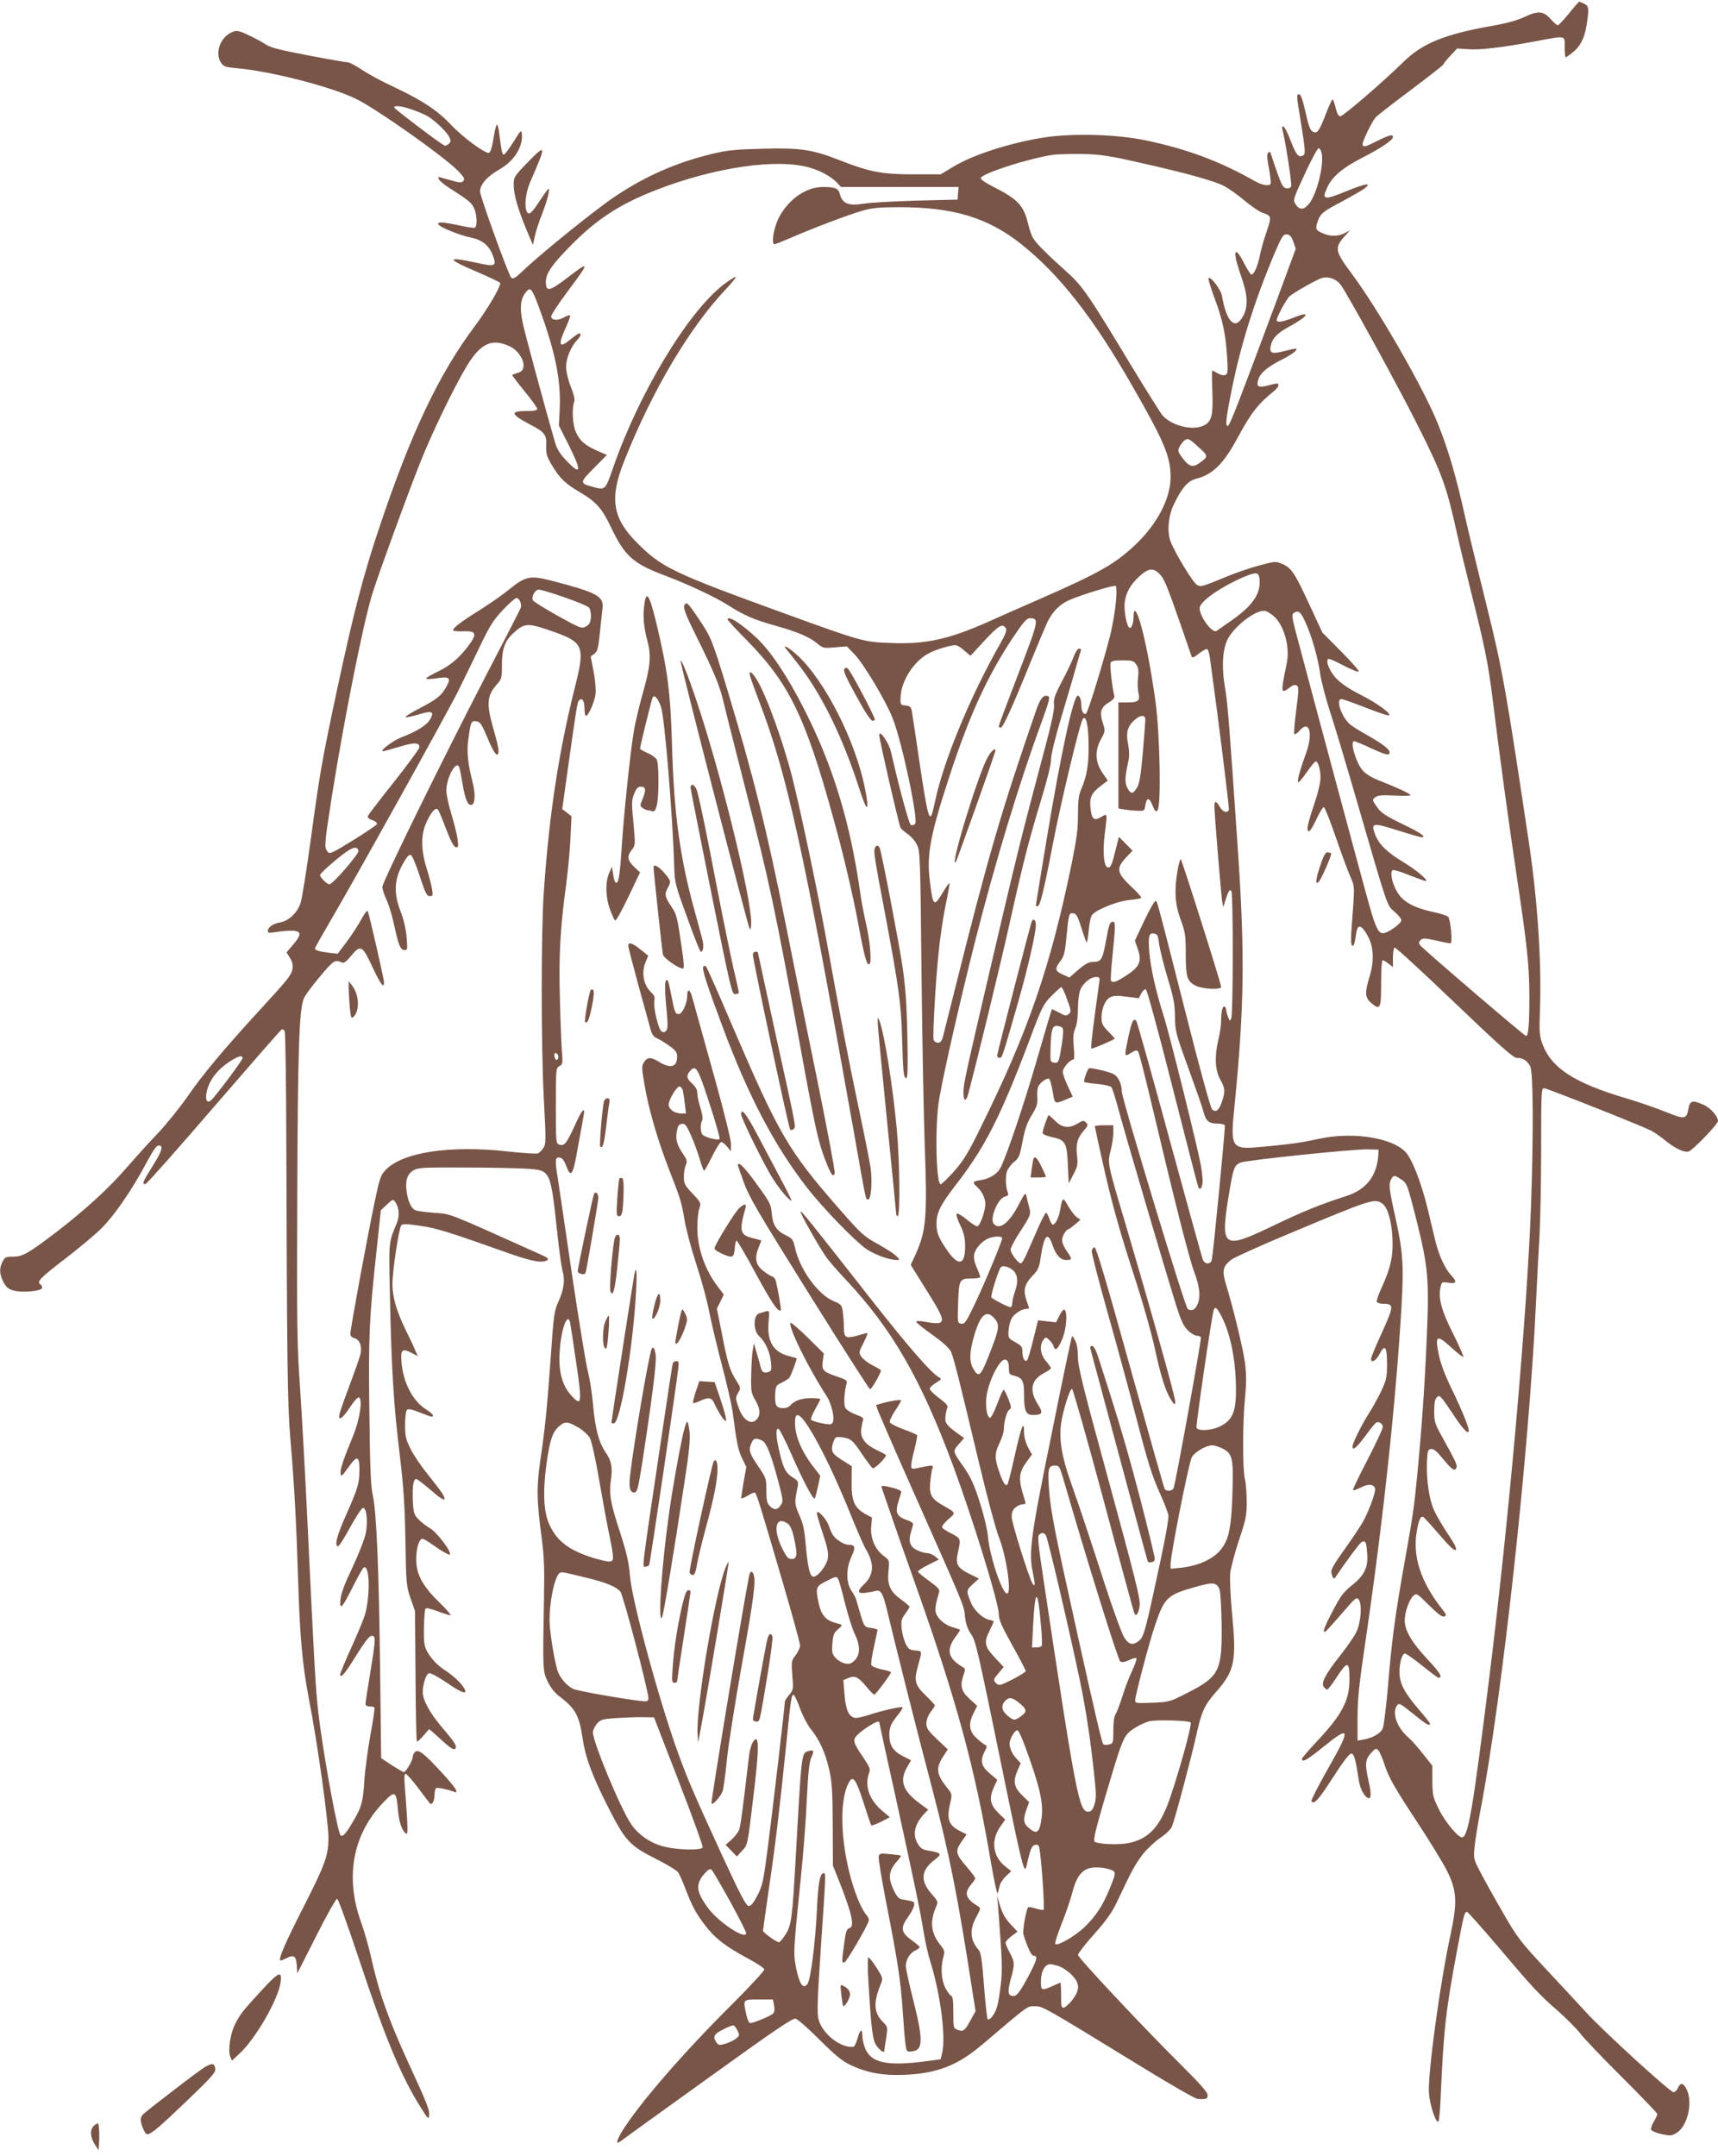 <?xml version="1.0" standalone="no"?>
<!DOCTYPE svg PUBLIC "-//W3C//DTD SVG 20010904//EN"
 "http://www.w3.org/TR/2001/REC-SVG-20010904/DTD/svg10.dtd">
<svg version="1.0" xmlns="http://www.w3.org/2000/svg"
 width="1020pt" height="1280pt" viewBox="0 0 1020 1280"
 preserveAspectRatio="xMidYMid meet">
<g transform="translate(0,1280) scale(0.1,-0.1)"
fill="#795548" stroke="none">
<path d="M9315 12720 c-31 -38 -61 -70 -66 -70 -5 0 -23 15 -40 34 -44 51 -76
54 -157 16 -46 -22 -109 -39 -202 -55 -274 -49 -407 -103 -519 -214 -117 -115
-356 -321 -373 -321 -11 0 -20 15 -28 50 -7 28 -15 50 -19 50 -3 0 -22 -41
-41 -91 -39 -101 -50 -115 -77 -100 -14 7 -25 38 -42 115 -16 71 -28 106 -37
106 -18 0 -18 1 13 -188 22 -139 24 -165 12 -173 -28 -18 -42 -2 -74 80 -17
47 -38 87 -44 89 -9 3 -11 -2 -8 -14 17 -58 58 -326 53 -339 -3 -10 -15 -15
-28 -13 -19 2 -29 19 -55 93 -17 50 -34 99 -37 110 -4 14 -8 17 -17 8 -8 -8
-7 -32 5 -93 8 -46 13 -87 10 -91 -10 -16 -49 -9 -94 16 -206 117 -398 189
-644 241 -178 38 -451 45 -625 15 -202 -34 -414 -104 -528 -175 l-68 -41 -160
0 c-188 0 -261 14 -435 82 -167 66 -237 76 -465 70 -157 -4 -209 -9 -295 -30
-215 -52 -396 -131 -581 -255 -113 -76 -422 -325 -533 -429 -56 -54 -71 -63
-81 -51 -17 18 -185 483 -185 512 0 40 43 89 110 127 93 52 147 138 138 217
-3 23 -8 17 -48 -48 -25 -40 -51 -75 -57 -77 -11 -4 -15 15 -29 125 -3 28 -9
52 -14 52 -4 0 -13 -36 -20 -81 -7 -47 -18 -83 -26 -86 -21 -8 -154 90 -225
165 -80 85 -168 144 -335 223 -70 32 -157 79 -194 104 -37 25 -76 45 -85 45
-10 0 -115 18 -234 41 -164 31 -224 46 -251 64 -19 13 -66 38 -103 56 -61 28
-71 30 -98 19 -71 -30 -105 -124 -67 -182 15 -23 26 -27 95 -33 204 -18 571
-113 713 -185 125 -63 517 -340 599 -424 36 -37 42 -48 32 -60 -10 -12 -21
-12 -79 5 -37 10 -68 19 -69 19 -1 0 0 -7 3 -15 3 -8 31 -31 62 -51 119 -76
131 -87 146 -119 19 -39 21 -112 4 -117 -6 -2 -48 4 -92 14 -94 20 -129 22
-124 7 5 -16 125 -65 192 -79 69 -14 109 -46 132 -106 24 -64 15 -69 -96 -44
-184 40 -182 24 5 -55 74 -32 135 -61 135 -66 0 -26 -77 -156 -148 -251 -216
-288 -382 -637 -571 -1203 -95 -282 -153 -508 -250 -960 -90 -423 -102 -491
-156 -889 -25 -182 -52 -352 -61 -378 -19 -57 -69 -104 -121 -114 -42 -7 -73
-29 -73 -51 0 -11 10 -13 47 -6 27 4 68 8 93 8 60 0 63 -21 11 -82 l-40 -47
21 -33 c15 -25 18 -43 14 -68 -7 -35 -27 -60 -202 -250 -205 -224 -331 -374
-418 -501 -50 -71 -131 -172 -181 -224 -50 -52 -131 -142 -181 -199 -102 -120
-249 -254 -414 -381 -172 -131 -205 -150 -262 -150 -43 0 -49 -3 -63 -30 -20
-39 -19 -73 5 -120 15 -30 29 -42 59 -51 50 -15 171 -4 171 16 0 8 -4 17 -10
20 -24 15 -1 39 132 141 79 60 176 141 217 179 81 76 188 229 281 403 38 71
59 102 72 102 30 0 21 -32 -37 -124 -58 -92 -65 -110 -40 -104 8 2 191 208
406 458 216 250 396 457 402 459 5 2 13 -3 17 -10 5 -7 9 -319 10 -694 4
-1272 7 -1522 23 -1715 25 -294 36 -502 47 -850 11 -347 25 -500 64 -706 50
-253 116 -727 116 -824 0 -104 -19 -157 -145 -405 -111 -217 -152 -312 -141
-323 2 -2 18 4 36 13 45 23 58 14 62 -42 l3 -48 113 223 c64 128 118 222 124
220 7 -3 64 -162 128 -354 159 -479 252 -702 373 -893 38 -60 42 -64 45 -39 4
30 -12 71 -126 318 -120 263 -174 416 -222 635 -13 55 -37 141 -55 190 -99
272 -51 528 133 717 69 72 75 68 86 -60 6 -62 25 -114 48 -128 11 -7 10 40 -8
274 -5 57 -4 82 4 82 6 0 39 -37 73 -82 34 -46 66 -87 71 -93 13 -14 28 13 28
52 0 17 4 35 10 38 8 5 66 -7 106 -22 33 -12 9 25 -73 114 -106 115 -138 140
-158 123 -8 -7 -15 -21 -15 -31 0 -21 -40 -89 -53 -89 -4 0 -36 19 -71 41
l-63 42 -6 506 c-7 599 -21 958 -44 1056 -12 55 -16 157 -20 490 -6 448 -1
563 43 964 l25 236 36 34 c34 32 37 33 49 16 24 -33 28 -83 9 -128 -48 -116
-47 -104 -40 -427 9 -434 22 -650 57 -935 24 -202 31 -302 35 -520 4 -259 6
-273 31 -345 l26 -75 3 -384 c1 -211 5 -386 8 -389 3 -3 20 12 39 34 l34 39
24 -20 c12 -12 45 -40 71 -64 33 -29 52 -40 59 -33 14 14 0 37 -79 129 -71 84
-113 160 -113 208 0 46 19 105 36 112 10 3 51 -19 106 -56 104 -73 140 -77 87
-10 -18 23 -56 56 -83 74 -59 38 -96 76 -122 125 -15 28 -19 54 -17 139 1 57
5 107 10 112 5 5 38 -3 76 -18 37 -14 69 -24 72 -21 3 3 -28 38 -68 77 -83 80
-124 146 -133 214 -8 55 2 128 20 152 12 17 18 14 89 -35 41 -29 80 -51 86
-49 20 7 -73 132 -115 156 -21 12 -52 36 -69 53 -27 28 -30 38 -34 111 -3 85
3 129 20 129 6 0 45 -30 87 -66 42 -38 78 -62 80 -55 5 15 -11 39 -98 148 -39
48 -86 117 -103 153 -28 56 -32 75 -32 142 0 43 5 82 11 88 8 8 28 4 74 -14
35 -14 67 -26 72 -26 19 0 5 20 -28 40 -82 51 -138 156 -150 280 -7 77 3 87
55 61 l42 -22 -15 33 c-7 18 -34 76 -60 128 -53 110 -76 192 -76 268 0 78 39
335 53 349 9 8 37 7 112 -4 97 -14 165 -35 523 -162 138 -49 201 -61 231 -42
11 7 2 16 -40 34 -565 254 -527 239 -629 247 -52 4 -103 11 -113 15 -24 10
-44 50 -52 107 -10 67 1 106 38 129 30 18 52 19 307 18 151 0 317 -4 368 -7
143 -10 140 -5 182 -392 10 -96 24 -193 30 -215 16 -53 8 -110 -24 -181 -25
-54 -29 -79 -46 -329 -23 -321 -34 -423 -62 -614 -23 -161 -22 -236 8 -461 14
-105 17 -181 14 -340 -8 -443 -8 -449 21 -511 16 -34 41 -67 65 -85 101 -77
122 -114 143 -254 17 -114 56 -219 149 -403 105 -207 130 -234 290 -314 63
-32 121 -67 129 -79 8 -12 27 -56 43 -98 40 -103 60 -141 115 -214 58 -77 121
-126 251 -196 55 -29 100 -59 102 -67 1 -8 -86 -102 -193 -209 -290 -288 -552
-591 -652 -753 -33 -55 -38 -81 -11 -60 7 6 239 173 516 372 407 293 508 362
526 357 13 -3 77 -60 143 -126 96 -95 134 -126 185 -150 99 -46 193 -63 323
-57 191 9 311 56 456 179 283 240 266 228 313 228 48 0 49 -1 651 -370 160
-98 301 -179 315 -180 50 -4 60 0 60 23 0 15 -44 66 -146 167 -235 233 -624
648 -624 665 0 8 43 64 96 123 73 82 105 127 136 192 88 187 110 227 153 282
24 31 71 75 103 97 34 23 64 52 70 68 19 47 110 390 142 531 34 153 50 189
121 269 110 125 121 182 94 464 -10 105 -14 207 -11 241 4 32 27 119 52 195
41 122 46 146 46 227 0 50 -5 111 -11 136 -14 60 -14 332 1 483 9 95 8 142 -1
212 -13 88 -69 320 -112 460 -25 82 -19 109 33 148 18 13 170 82 338 152 496
208 511 212 557 180 31 -22 54 -98 60 -200 6 -107 -10 -181 -63 -297 -20 -42
-33 -81 -30 -87 4 -6 22 -11 40 -11 63 0 62 -14 -9 -170 -36 -78 -65 -149 -65
-156 0 -29 30 -12 50 27 32 62 45 46 45 -57 0 -80 -4 -96 -33 -159 -18 -38
-51 -99 -74 -134 -45 -71 -98 -179 -98 -198 0 -28 22 -9 75 61 30 41 59 77 64
80 16 10 41 -5 41 -25 0 -11 -41 -98 -91 -195 -50 -96 -89 -177 -86 -180 3 -3
24 4 47 16 43 22 74 20 84 -5 6 -16 -30 -119 -66 -188 -11 -23 -61 -98 -110
-167 -73 -102 -88 -129 -83 -150 8 -31 14 -37 23 -24 65 97 147 207 158 211
22 8 26 0 31 -69 7 -83 -17 -132 -94 -192 -46 -37 -65 -62 -109 -147 -52 -98
-66 -137 -44 -124 5 3 49 51 97 107 81 94 87 99 100 82 21 -28 13 -138 -15
-194 -12 -25 -55 -87 -96 -139 -88 -111 -115 -163 -96 -186 7 -8 16 -15 20
-15 4 0 27 29 50 64 70 109 82 108 82 -2 0 -127 -44 -211 -194 -370 -48 -52
-88 -98 -88 -102 0 -25 26 -11 121 65 167 136 172 119 35 -122 -58 -102 -103
-190 -100 -195 15 -23 40 4 126 137 58 91 99 145 110 145 17 0 26 -32 44 -150
7 -50 25 -90 48 -109 26 -22 31 14 12 93 -23 102 -21 130 13 168 26 29 31 31
44 18 8 -8 27 -52 41 -97 22 -65 56 -126 177 -310 83 -125 169 -266 191 -311
58 -117 61 -186 20 -377 -62 -283 -137 -835 -128 -943 6 -72 41 -176 56 -167
4 3 11 73 14 157 17 392 31 509 97 861 40 214 44 227 59 227 5 0 82 -87 172
-192 216 -256 255 -298 370 -398 53 -47 111 -106 129 -130 18 -25 128 -141
246 -258 117 -117 213 -217 213 -222 0 -5 -9 -25 -21 -45 -12 -19 -19 -41 -16
-48 3 -7 30 -19 61 -26 51 -11 60 -11 88 6 66 38 100 178 63 257 -20 42 -37
46 -53 11 -6 -14 -18 -25 -26 -25 -21 0 -416 361 -521 476 -49 54 -160 173
-245 264 -144 155 -162 178 -247 326 -51 88 -111 196 -134 240 -39 75 -41 82
-35 144 3 36 19 135 35 220 131 680 290 2139 331 3030 6 124 15 295 20 380 5
85 10 318 10 518 0 335 1 362 17 362 17 0 567 -218 634 -251 19 -10 55 -34 79
-54 60 -50 117 -78 145 -71 24 6 175 163 175 181 0 27 -44 78 -83 95 -67 31
-84 27 -92 -19 -11 -66 -22 -68 -132 -23 -54 22 -161 59 -238 82 -307 91 -442
178 -496 319 -19 51 -21 69 -16 213 10 271 -14 637 -63 968 -136 911 -160
1049 -255 1430 -46 184 -103 418 -126 520 -55 246 -99 398 -162 554 -83 208
-351 675 -510 889 -101 135 -105 155 -45 223 l33 37 -32 -17 c-39 -20 -83 -21
-127 -2 -44 18 -48 27 -34 67 16 51 30 62 146 123 59 32 118 66 132 76 50 38
8 32 -106 -15 -133 -54 -147 -52 -116 18 29 66 90 119 205 178 119 61 187 107
187 126 0 18 -24 11 -102 -28 -65 -33 -78 -35 -78 -14 0 20 56 133 77 158 10
11 105 85 211 164 105 79 192 147 192 151 0 4 18 27 41 51 l40 43 62 -4 c71
-6 200 9 399 46 190 36 178 38 178 -34 0 -33 2 -60 6 -60 3 0 21 12 40 28 46
35 71 84 84 163 15 98 14 114 -15 127 -14 7 -27 12 -29 12 -2 0 -30 -31 -61
-70z m-6873 -569 c30 -10 69 -26 88 -36 43 -22 118 -92 136 -126 12 -24 12
-30 -2 -43 -9 -9 -21 -13 -27 -9 -39 22 -297 218 -297 225 0 14 44 9 102 -11z
m5404 -257 c17 -66 -25 -239 -72 -301 -30 -39 -58 -42 -80 -8 -19 29 -20 26
67 213 32 67 62 122 68 122 6 0 14 -12 17 -26z m-1082 -59 c273 -61 443 -108
503 -139 26 -13 81 -52 121 -86 41 -34 88 -66 105 -72 57 -19 58 -22 27 -113
-16 -46 -34 -110 -40 -142 -13 -64 -35 -113 -50 -113 -5 0 -26 32 -45 70 -36
72 -59 85 -48 27 3 -18 19 -70 35 -117 37 -106 39 -172 7 -229 -46 -83 -97
-33 -124 122 -6 38 -67 118 -80 106 -3 -4 12 -53 33 -111 50 -132 68 -216 77
-350 6 -96 5 -109 -10 -114 -10 -4 -30 0 -45 10 -16 9 -30 16 -33 16 -2 0 -2
-56 1 -125 5 -140 -4 -177 -49 -200 -64 -34 -190 -4 -246 58 -11 12 -94 144
-184 292 -259 430 -294 480 -390 565 -105 94 -173 161 -194 194 -9 13 -23 53
-31 87 -26 110 -61 147 -212 223 -41 21 -72 42 -69 49 9 28 273 113 422 137
33 5 116 7 185 6 105 -3 159 -11 334 -51z m-1954 -31 c65 -19 127 -54 160 -89
l23 -25 349 0 349 0 -3 -37 -3 -38 -245 -6 c-135 -4 -275 -12 -312 -18 -91
-15 -128 0 -143 61 -8 30 -28 38 -100 38 -103 0 -212 -79 -266 -193 -27 -58
-40 -147 -21 -147 4 0 43 15 87 34 147 64 359 144 435 165 59 17 104 21 219
21 322 0 526 -62 724 -219 228 -182 427 -435 662 -846 187 -326 225 -416 225
-536 0 -127 -78 -277 -206 -400 -122 -116 -215 -169 -564 -322 -107 -47 -246
-108 -308 -136 -236 -106 -377 -137 -584 -128 -163 6 -169 8 -643 180 -655
238 -719 269 -867 419 -142 144 -160 261 -72 481 167 421 390 796 608 1025 32
34 57 65 54 68 -3 2 -34 -17 -69 -43 -212 -161 -504 -643 -659 -1090 -47 -135
-45 -134 -125 -112 -74 20 -73 25 11 110 l77 78 -59 26 c-71 32 -101 57 -125
110 -19 41 -25 142 -10 179 5 13 -2 45 -20 90 -16 40 -28 91 -28 116 -1 52 29
123 66 162 15 15 23 31 19 35 -7 8 -13 5 -71 -41 -55 -44 -61 -20 -19 72 19
41 32 77 29 80 -3 3 -20 -3 -38 -13 -37 -20 -70 -17 -75 5 -1 9 43 76 98 150
134 179 134 185 -3 80 -94 -72 -120 -81 -125 -43 -8 56 18 101 118 206 168
176 304 268 530 357 350 137 726 192 920 134z m2869 -440 l14 -41 -116 -314
c-220 -591 -275 -733 -286 -737 -18 -6 -13 43 24 225 52 255 129 502 239 768
57 135 64 147 89 143 16 -2 26 -15 36 -44z m279 -252 c31 -37 340 -599 454
-827 150 -297 175 -367 238 -650 17 -77 56 -238 86 -358 78 -310 100 -419 124
-612 38 -313 100 -767 145 -1066 63 -420 75 -532 75 -720 0 -166 -6 -229 -20
-229 -9 0 -609 514 -628 538 -10 13 -9 19 2 31 13 13 24 12 91 -2 41 -10 81
-17 87 -17 13 0 1 139 -14 157 -5 7 -46 20 -89 29 -114 25 -177 59 -212 116
-31 49 -46 121 -29 132 6 4 50 -9 98 -29 49 -19 92 -35 98 -35 22 0 -54 65
-132 112 -99 60 -145 105 -168 165 -26 68 -15 71 133 24 72 -23 135 -41 142
-41 33 0 -2 25 -112 78 -103 50 -128 67 -152 102 -29 41 -29 42 -10 57 16 12
41 14 118 10 53 -3 95 -1 92 3 -6 10 -83 46 -183 85 -47 18 -83 40 -102 62
-40 46 -77 173 -50 173 5 0 49 -18 96 -40 94 -43 114 -48 114 -26 0 19 -44 52
-140 106 -41 23 -86 51 -98 63 -50 46 -82 147 -48 147 8 0 72 -23 142 -50 71
-28 133 -49 139 -47 21 7 -64 70 -166 122 -71 36 -119 69 -146 98 -39 42 -63
100 -48 115 4 4 44 -13 90 -38 46 -24 88 -41 92 -37 4 4 -43 58 -105 120
l-111 112 -71 153 c-92 199 -111 229 -164 253 -43 18 -43 18 -137 -7 -52 -14
-132 -41 -179 -60 -166 -68 -167 -69 -192 -57 -23 10 -131 188 -158 258 -22
57 -14 151 18 218 48 101 84 142 134 155 99 25 163 89 248 247 80 148 119 197
218 277 12 10 22 24 22 32 0 12 -8 12 -56 -1 -65 -17 -78 -9 -62 38 13 37 55
72 138 114 66 33 105 65 80 65 -7 0 -39 -7 -73 -16 -67 -17 -82 -10 -72 36 10
43 39 73 109 111 115 62 133 97 28 54 -65 -26 -102 -32 -102 -15 0 19 58 125
76 141 30 25 164 101 193 109 38 10 83 -5 109 -38z m-4740 -187 c85 -240 115
-401 104 -576 l-4 -75 62 -123 c74 -149 70 -176 -14 -89 -40 41 -58 70 -70
109 -52 179 -181 654 -194 718 -17 86 -12 136 20 176 29 37 37 26 96 -140z
m-188 -183 c45 -22 82 -77 78 -116 -2 -23 -10 -32 -33 -39 -16 -5 -32 -11 -34
-13 -2 -1 31 -45 73 -96 42 -51 76 -99 76 -105 0 -9 -19 -13 -64 -13 -100 0
-95 -19 21 -80 87 -45 99 -61 96 -126 -2 -45 2 -62 32 -113 45 -77 81 -112
163 -160 103 -61 135 -97 190 -212 82 -171 130 -214 318 -285 143 -54 300
-128 377 -177 96 -61 151 -85 283 -122 134 -38 202 -67 251 -109 28 -23 35
-25 100 -19 l71 6 43 -45 c54 -54 187 -276 228 -380 56 -140 155 -608 134
-629 -7 -7 -18 -9 -25 -7 -11 5 -70 223 -118 434 -12 55 -69 136 -70 100 0
-24 117 -533 127 -551 5 -7 24 -24 43 -37 19 -13 44 -41 54 -63 19 -37 20 -76
27 -750 4 -390 13 -854 19 -1030 16 -428 9 -509 -52 -647 l-31 -67 98 -157
c120 -192 119 -205 -22 -179 -25 4 -43 4 -43 -2 0 -5 43 -40 96 -77 61 -44
101 -80 110 -100 16 -35 48 -163 169 -671 46 -192 97 -384 114 -426 46 -115
79 -339 50 -339 -29 0 -104 222 -114 343 -7 73 -61 258 -98 332 -10 22 -34 61
-52 86 -59 83 -59 84 -23 125 l32 37 -22 16 c-79 55 -94 74 -89 110 2 20 7 43
11 53 6 12 -6 27 -48 58 -31 23 -56 48 -56 55 0 8 17 24 37 36 34 21 35 24 17
33 -46 26 -175 174 -394 452 -377 481 -421 536 -427 531 -5 -6 101 -194 149
-265 16 -24 69 -85 118 -137 276 -294 445 -586 639 -1107 118 -319 271 -815
271 -881 0 -32 17 -71 80 -184 44 -79 80 -148 80 -153 0 -5 -36 -28 -79 -50
-72 -36 -81 -38 -95 -24 -21 20 -20 23 14 63 l29 35 -49 52 c-64 68 -70 92
-36 161 14 29 26 55 26 57 0 3 -14 7 -30 11 -36 8 -88 57 -105 100 -29 70 -29
74 10 110 l37 34 -61 30 c-70 36 -80 57 -62 133 16 73 15 75 -38 103 -27 13
-53 30 -57 36 -4 8 10 26 35 49 48 40 49 38 -32 84 -68 39 -81 63 -74 139 3
34 9 71 13 81 8 20 1 20 -93 0 -30 -6 -33 -4 -33 17 0 13 9 57 20 98 10 41 17
78 15 81 -3 4 -39 20 -81 35 -41 15 -78 34 -81 42 -3 7 11 38 31 68 20 30 36
58 36 61 0 7 -58 -1 -112 -16 l-37 -11 13 -37 c8 -20 94 -219 193 -442 327
-736 316 -709 322 -776 5 -44 15 -73 34 -102 30 -42 36 -67 193 -832 114 -556
126 -603 139 -545 23 101 31 120 52 123 19 3 22 -3 27 -40 13 -97 28 -339 22
-345 -3 -3 -24 0 -46 7 -22 7 -43 11 -46 7 -12 -12 -34 -141 -28 -161 23 -73
47 -126 59 -126 29 0 23 -23 -32 -127 -42 -78 -64 -109 -79 -111 -39 -6 -45
18 -24 96 26 92 25 103 -5 160 -14 26 -25 52 -25 59 0 7 16 24 35 39 l36 27
-34 36 c-40 42 -55 69 -74 131 l-13 45 5 -55 c25 -327 27 -380 17 -470 -6 -52
-16 -112 -22 -132 -12 -43 -45 -86 -56 -75 -4 4 -14 94 -22 200 -12 155 -18
196 -32 212 -51 58 -55 120 -13 196 26 49 27 52 9 63 -73 44 -84 77 -41 128
14 16 25 33 25 38 0 5 -23 35 -50 67 -67 77 -70 94 -32 149 l31 44 -39 20
c-69 35 -81 70 -58 169 11 49 11 52 -19 88 -63 79 -68 116 -25 183 l29 45 -64
60 c-53 51 -63 65 -63 94 0 21 10 47 25 67 14 18 25 36 25 40 0 3 -24 30 -53
58 -63 60 -71 87 -50 165 29 105 30 99 -13 103 -34 3 -41 8 -57 40 -10 21 -21
61 -24 90 -4 46 -1 58 21 87 14 19 26 38 26 42 0 4 -23 24 -51 44 -65 47 -83
88 -74 170 6 62 6 62 -28 88 -52 39 -80 105 -75 173 l5 55 -39 21 c-66 37 -83
77 -82 189 l1 95 -59 37 c-62 39 -69 56 -48 113 10 24 14 26 51 21 50 -7 61
-15 120 -104 27 -39 54 -75 60 -79 10 -6 78 60 79 77 0 3 -23 16 -51 29 -73
34 -102 73 -96 125 3 22 8 47 11 55 5 11 -7 20 -44 33 -27 10 -55 27 -61 39
-11 20 -7 92 7 144 5 19 -2 24 -59 43 -81 27 -90 38 -82 93 l6 43 -95 94 c-53
52 -99 91 -102 88 -18 -18 103 -265 212 -432 33 -51 52 -138 36 -163 -7 -10
-20 -10 -63 -1 -30 6 -58 15 -63 19 -5 5 6 33 23 63 17 30 31 57 31 61 0 3
-25 6 -55 6 -57 0 -101 -16 -124 -44 -17 -20 -65 -21 -80 -2 -7 8 -11 37 -9
68 3 50 5 54 39 70 19 9 40 22 46 30 8 10 43 103 43 114 0 1 -20 7 -44 13 -95
24 -133 86 -123 203 6 67 5 69 -16 63 -12 -4 -29 -9 -38 -11 -37 -10 -39 -101
-3 -135 38 -35 65 -94 71 -154 5 -48 3 -54 -16 -60 -27 -8 -37 -1 -46 32 -3
16 -14 53 -23 83 l-16 55 -7 -40 c-4 -22 -8 -88 -9 -146 -2 -99 0 -110 24
-151 29 -49 32 -84 12 -110 -32 -43 -85 -11 -111 67 -19 53 -19 58 -3 86 17
29 17 30 -13 77 -36 58 -49 97 -84 280 l-29 143 21 42 20 42 -34 45 c-78 101
-123 230 -123 353 0 44 5 95 12 113 11 32 10 35 -40 88 -47 49 -52 59 -52 100
0 25 5 56 12 70 9 22 7 31 -15 63 -38 56 -47 87 -39 135 6 34 12 44 30 46 19
3 27 -7 53 -65 17 -37 40 -100 52 -140 11 -40 24 -73 27 -73 3 0 25 38 48 85
23 47 47 85 54 85 7 0 22 -12 35 -27 l22 -28 1 43 c0 25 -40 187 -95 385 -115
412 -120 431 -135 485 -12 49 -30 56 -30 12 0 -46 -29 -110 -50 -110 -21 0
-24 7 -45 114 -8 43 -17 81 -20 84 -18 19 -21 -28 -10 -148 11 -114 11 -137 0
-149 -11 -11 -17 -12 -29 -2 -19 16 -49 146 -41 181 4 19 0 31 -16 46 -49 44
-63 119 -35 186 l15 34 -46 37 c-48 39 -73 47 -73 22 0 -8 28 -115 61 -237 34
-123 66 -240 72 -261 7 -27 18 -42 36 -50 14 -6 47 -26 74 -45 39 -28 47 -39
47 -66 0 -60 -38 -72 -105 -31 -51 31 -70 31 -91 0 -15 -23 -15 -32 1 -126 24
-147 76 -326 143 -501 74 -190 78 -202 97 -316 9 -52 40 -169 70 -260 30 -92
64 -216 75 -277 12 -60 45 -202 75 -315 30 -113 59 -241 65 -285 25 -188 32
-223 56 -272 l25 -52 -16 -88 c-8 -48 -15 -92 -15 -96 0 -5 16 0 36 12 19 12
39 21 44 21 10 0 29 -61 169 -540 56 -190 101 -356 101 -369 0 -12 -12 -38
-26 -57 -26 -33 -26 -38 -20 -120 7 -81 6 -86 -18 -115 -15 -17 -26 -35 -26
-40 0 -20 -72 -640 -100 -854 -27 -210 -32 -236 -62 -295 -24 -46 -39 -65 -52
-65 -16 0 -46 57 -154 290 -166 361 -209 460 -267 620 -112 310 -273 901 -285
1050 -6 78 -19 134 -58 256 -58 176 -67 229 -55 314 11 74 3 114 -32 164 -40
58 -62 142 -74 282 -6 68 -20 156 -30 194 -11 39 -54 302 -96 585 -41 283 -80
542 -85 576 -16 97 -14 116 12 112 16 -2 27 -16 39 -48 29 -78 41 -59 70 110
16 85 31 170 34 188 11 58 -11 34 -54 -63 -48 -104 -60 -120 -91 -110 -19 6
-20 13 -20 230 0 218 1 225 21 236 20 10 21 17 15 87 -3 43 -9 184 -12 314 -7
254 2 422 38 683 11 83 22 206 25 274 l6 125 -28 22 -27 21 32 229 c54 383 57
405 68 416 18 18 32 -2 32 -48 0 -24 4 -44 9 -44 14 0 49 79 56 125 4 24 0 80
-10 134 l-18 94 22 16 c18 14 23 33 32 121 6 58 13 124 16 147 9 74 -30 95
-308 167 -122 31 -150 25 -247 -54 -39 -32 -120 -88 -179 -125 -109 -68 -153
-102 -153 -117 0 -4 25 -7 56 -6 81 4 89 -13 37 -83 -57 -76 -110 -121 -186
-157 -37 -18 -67 -36 -67 -40 0 -5 27 -4 61 1 80 13 90 3 56 -55 -30 -51 -55
-71 -166 -128 -46 -24 -79 -46 -73 -48 6 -2 41 6 79 17 79 24 94 17 65 -32
-22 -35 -76 -68 -173 -106 -48 -19 -129 -81 -105 -81 4 0 47 12 95 26 91 28
121 27 121 -2 0 -9 -68 -101 -150 -205 -83 -104 -153 -196 -156 -203 -3 -9 6
-18 26 -25 18 -6 30 -16 28 -23 -3 -7 -67 -50 -143 -97 -130 -80 -138 -83
-151 -66 -20 26 -18 41 25 320 75 473 190 1048 243 1215 44 137 205 578 279
765 71 180 205 458 281 583 82 136 151 166 258 114z m4102 -611 c41 -38 40
-44 -14 -82 -36 -26 -61 -18 -98 33 -28 38 -29 42 -15 69 8 15 23 32 32 38 19
10 26 6 95 -58z m-249 -737 c29 -29 42 -60 129 -309 32 -93 61 -176 63 -183 3
-9 17 -4 44 19 22 17 44 29 49 25 5 -3 12 -25 15 -48 55 -398 116 -895 113
-905 -9 -23 -36 -14 -54 17 -21 37 -32 38 -32 4 0 -43 40 -526 46 -564 l7 -35
9 30 c21 66 29 80 39 64 11 -17 11 -726 -1 -754 -7 -19 -9 -18 -19 8 -6 16
-11 34 -11 42 0 8 -4 16 -9 19 -12 8 -21 -28 -21 -84 0 -25 -7 -74 -16 -110
-24 -101 -20 -182 10 -237 30 -53 32 -73 10 -135 -17 -50 -34 -63 -57 -45 -9
7 -74 242 -166 607 -175 687 -160 630 -172 630 -6 0 -35 -53 -66 -117 l-55
-117 18 -52 c24 -72 10 -104 -69 -155 -60 -39 -81 -46 -91 -31 -3 5 1 71 9
148 19 188 19 206 -2 202 -13 -2 -21 -25 -34 -99 -22 -124 -30 -139 -76 -139
-28 0 -47 -10 -90 -46 l-54 -47 -40 18 c-46 21 -48 34 -13 80 21 28 27 50 35
137 14 144 16 150 41 146 18 -2 27 -18 48 -85 14 -45 28 -84 31 -88 3 -3 9 29
13 72 4 47 12 83 21 93 30 33 150 80 219 87 37 3 69 9 71 13 3 4 -22 33 -56
64 -90 85 -95 111 -30 179 l35 37 -40 41 -41 41 -23 -91 c-18 -73 -26 -91 -40
-91 -26 0 -35 88 -21 199 16 128 17 124 -23 100 -42 -24 -54 -13 -62 57 -6 60
7 87 62 129 l41 31 -30 44 c-45 64 -48 131 -12 199 28 51 28 51 12 101 -20 63
-11 92 38 121 23 14 34 27 31 38 -12 43 -28 182 -22 196 4 11 21 15 70 15 59
0 67 -3 82 -25 13 -19 15 -38 11 -78 -4 -29 -3 -69 2 -89 11 -48 0 -58 -66
-58 l-53 0 0 -315 0 -314 33 -6 c17 -3 52 -7 77 -8 44 -2 45 -1 50 32 7 49 24
48 43 -1 14 -34 19 -40 29 -29 23 22 15 445 -11 641 -26 189 -61 373 -92 477
-22 72 -39 87 -39 35 0 -41 -11 -73 -24 -69 -16 5 -35 105 -28 152 7 58 34
105 86 153 53 49 82 53 119 16z m595 -31 c9 -87 -41 -159 -167 -247 -40 -28
-80 -55 -87 -61 -28 -20 -113 101 -100 143 14 42 137 125 266 179 69 29 84 26
88 -14z m-852 -127 c-3 -45 -17 -129 -30 -188 -29 -124 -133 -468 -147 -483
-13 -13 -29 12 -29 47 0 32 -9 58 -21 58 -26 0 -99 -336 -184 -847 -36 -216
-65 -395 -65 -398 0 -3 4 -5 10 -5 15 0 37 89 91 370 49 253 162 726 179 744
19 20 32 -42 33 -153 2 -119 -10 -189 -45 -269 -14 -33 -18 -69 -18 -150 0
-85 -8 -145 -39 -297 -126 -608 -255 -985 -537 -1555 -75 -154 -103 -199 -159
-263 -38 -42 -74 -77 -80 -77 -28 0 -35 358 -9 505 27 158 123 579 209 920
121 479 264 950 399 1318 45 125 52 149 39 154 -27 11 -46 -11 -71 -83 -207
-599 -285 -866 -482 -1654 -34 -135 -66 -262 -71 -282 -7 -28 -15 -38 -30 -38
-11 0 -23 8 -26 17 -4 9 1 134 10 277 16 246 35 403 72 575 8 41 14 76 12 78
-3 2 -20 -22 -38 -53 -55 -92 -60 -87 -79 70 -19 157 4 276 128 651 112 337
216 563 362 784 65 97 85 121 104 121 57 0 54 -12 -68 -330 -64 -166 -116
-305 -116 -311 0 -5 5 -9 11 -9 14 0 69 121 175 383 48 117 95 229 105 249 30
59 73 102 126 125 69 31 266 91 277 85 5 -3 6 -41 2 -86z m-3275 18 c74 -25
140 -53 147 -62 7 -9 12 -35 10 -57 -2 -30 -9 -43 -29 -54 -26 -14 -32 -12
-169 64 -78 44 -145 85 -147 93 -9 21 15 62 36 62 10 0 79 -20 152 -46z m-262
-26 c5 -13 6 -30 2 -38 -3 -9 -97 -191 -208 -405 -260 -502 -613 -1222 -613
-1250 0 -13 11 -47 25 -77 14 -30 34 -97 45 -149 26 -120 37 -149 62 -149 18
0 18 5 12 78 -4 47 -18 105 -35 150 -39 99 -39 175 -1 257 16 33 36 66 45 73
14 12 18 10 30 -15 8 -15 29 -72 46 -125 27 -81 36 -98 53 -98 18 0 19 4 13
43 -4 23 -18 78 -32 122 -35 113 -35 205 1 278 29 61 52 85 66 71 5 -5 26 -56
48 -114 27 -72 46 -106 57 -109 16 -3 17 3 12 45 -3 27 -20 93 -36 148 -17 54
-31 118 -31 143 0 72 54 176 75 143 3 -4 12 -48 20 -97 17 -100 32 -135 54
-131 22 4 25 63 7 134 -29 113 -36 184 -25 258 14 102 16 108 47 104 23 -3 31
-15 67 -100 38 -94 65 -124 65 -74 0 13 -13 70 -30 127 -43 150 -40 198 20
266 28 31 30 39 30 116 0 97 19 147 74 194 62 56 83 56 240 0 168 -60 179 -88
123 -312 -98 -388 -156 -763 -188 -1225 -17 -239 -17 -918 0 -1237 13 -244 13
-264 -3 -288 -9 -14 -24 -29 -33 -32 -9 -4 -91 2 -183 12 -342 37 -619 -5
-720 -110 -30 -31 -36 -48 -67 -197 -43 -204 -143 -748 -143 -776 0 -13 9 -22
24 -26 33 -8 48 -53 34 -103 -6 -21 -34 -101 -63 -178 -29 -77 -55 -152 -59
-167 -11 -49 16 -32 62 38 25 38 47 62 54 58 22 -14 3 -135 -36 -229 -57 -137
-77 -198 -74 -223 3 -21 9 -15 47 38 52 74 66 69 65 -23 -1 -75 -11 -107 -80
-262 -53 -120 -68 -176 -49 -185 6 -3 38 47 72 110 35 63 69 116 77 118 22 5
32 -80 17 -153 -7 -33 -42 -122 -78 -199 -45 -94 -68 -154 -71 -189 -7 -71 8
-56 73 73 30 60 59 111 64 114 39 24 40 -192 2 -297 -11 -32 -48 -118 -81
-191 -33 -73 -60 -139 -60 -145 0 -30 28 3 91 105 72 115 91 136 110 117 8 -8
3 -58 -20 -196 -17 -102 -31 -193 -31 -201 0 -10 9 -16 24 -16 14 0 27 -3 29
-7 3 -5 -8 -78 -24 -163 -15 -85 -31 -202 -35 -260 -8 -137 -17 -170 -73 -262
-46 -78 -65 -93 -75 -60 -31 106 -102 510 -125 707 -18 158 -23 252 -66 1150
-14 292 -34 649 -44 795 -17 234 -19 365 -16 1130 3 864 11 1107 39 1173 7 18
50 76 96 130 82 98 87 101 131 83 11 -5 27 7 53 39 57 69 67 63 127 -65 50
-106 69 -131 69 -91 0 18 -85 391 -96 421 -3 9 -18 -9 -40 -50 -20 -36 -59
-96 -87 -133 l-52 -69 -52 6 c-58 7 -83 15 -83 26 0 4 43 80 95 169 136 231
687 1222 756 1360 32 64 89 182 128 263 59 124 81 158 137 217 36 39 73 71 81
71 7 0 17 -10 22 -22z m4479 -91 c57 -54 91 -181 72 -272 -38 -188 -38 -187
25 -141 13 10 25 12 34 6 13 -7 12 -27 -3 -145 -10 -74 -15 -139 -11 -143 3
-4 18 6 31 21 57 66 81 -15 39 -132 -37 -103 -54 -164 -48 -174 3 -5 25 21 50
57 25 36 50 66 54 66 15 0 29 -48 29 -97 0 -26 -15 -90 -34 -147 -42 -124 -50
-162 -37 -171 7 -3 25 25 46 70 19 42 40 75 45 73 6 -2 37 -80 69 -173 32 -94
71 -199 86 -234 30 -70 29 -48 9 -317 -4 -61 -3 -93 4 -98 7 -4 13 8 17 31 12
77 15 84 32 81 10 -2 30 -27 45 -57 35 -66 37 -149 8 -243 -28 -91 -26 -121
11 -152 55 -46 59 -37 59 130 0 68 4 124 9 124 4 0 20 -9 35 -21 l26 -20 0 55
c0 30 4 57 10 61 5 3 164 -143 354 -325 273 -261 351 -330 371 -330 37 0 62
-16 80 -50 18 -35 20 -387 5 -825 -24 -654 -131 -1865 -250 -2820 -95 -760
-122 -921 -157 -932 -21 -7 -101 87 -140 166 -35 71 -38 82 -39 167 l0 92 -54
68 c-29 38 -70 84 -91 102 -65 56 -96 145 -65 187 12 17 18 14 95 -48 77 -63
101 -77 101 -59 0 4 -29 41 -65 82 -87 101 -116 157 -116 223 0 53 12 100 29
111 6 3 51 -28 102 -69 51 -41 96 -75 100 -75 28 0 11 29 -66 111 -92 98 -134
170 -134 230 0 47 26 123 51 145 19 17 22 16 94 -56 52 -52 78 -71 90 -66 14
5 13 11 -13 44 -125 158 -176 311 -151 457 11 71 24 99 40 89 5 -3 48 -50 95
-105 60 -70 90 -97 97 -90 7 7 -7 36 -47 95 -31 47 -68 109 -81 139 -30 64
-47 183 -43 287 3 68 5 75 24 78 16 2 34 -13 70 -57 55 -67 72 -78 81 -54 6
16 -1 31 -93 198 -34 61 -39 78 -39 137 0 50 4 72 17 84 15 15 21 9 90 -94 63
-97 98 -133 98 -104 0 22 -44 129 -100 244 -41 84 -67 153 -78 207 -24 115
-12 121 74 42 37 -34 69 -59 72 -56 3 3 -25 66 -62 140 -70 139 -89 213 -72
280 6 25 9 26 46 20 48 -8 52 6 16 44 -37 39 -75 122 -95 208 -11 43 -30 126
-44 184 -39 160 -95 304 -135 343 -81 82 -308 117 -498 78 -136 -28 -149 -30
-317 -47 -225 -22 -224 -24 -196 256 56 569 60 883 20 1479 -52 770 -62 891
-77 981 -23 133 -16 241 19 302 48 82 171 171 220 160 12 -3 37 -19 55 -36z
m183 -32 c38 -84 74 -210 88 -310 7 -44 32 -141 56 -215 25 -74 99 -322 165
-550 184 -634 174 -603 220 -643 22 -19 40 -41 40 -50 0 -20 -81 -77 -109 -77
-27 0 -44 34 -80 162 -25 84 -337 1246 -439 1631 -22 84 -23 100 -11 108 28
18 41 8 70 -56z m-1779 -35 c7 -11 -2 -36 -33 -90 -182 -320 -341 -707 -389
-945 -7 -33 -16 -67 -20 -75 -15 -27 -28 28 -70 310 -22 151 -43 289 -46 307
-5 27 -11 32 -38 35 -30 3 -31 4 -29 50 3 96 80 215 168 260 41 22 127 48 157
48 10 0 34 -14 53 -32 l37 -31 85 92 c84 90 106 102 125 71z m828 -542 c0 -13
-7 -101 -15 -197 -11 -127 -20 -182 -33 -204 -24 -42 -38 -44 -58 -6 -17 33
-16 63 5 159 7 31 6 63 -1 100 -14 70 -5 105 34 142 37 35 68 37 68 6z m-4672
-780 c3 -18 -153 -198 -172 -198 -14 0 -56 42 -56 55 0 7 42 47 93 89 92 77
128 91 135 54z m4754 -553 c5 -33 27 -123 50 -200 36 -117 43 -155 44 -230 1
-86 4 -99 81 -310 44 -121 83 -233 87 -250 14 -58 32 -75 80 -75 25 0 46 -5
48 -11 4 -11 -69 -760 -77 -796 -3 -15 -13 -23 -25 -23 -12 0 -24 9 -29 23 -5
12 -93 333 -197 712 -103 380 -192 696 -197 703 -17 22 -28 -1 -48 -95 -25
-120 -25 -118 15 -94 26 17 36 18 43 9 6 -7 40 -141 77 -298 142 -599 225
-928 256 -1010 34 -91 40 -152 18 -197 -14 -30 -35 -38 -56 -24 -16 9 -392
1251 -392 1292 0 44 -21 89 -49 103 -28 15 -140 40 -146 34 -12 -12 -34 -78
-27 -82 4 -2 40 -8 80 -11 39 -4 76 -13 81 -19 5 -6 25 -69 44 -141 41 -152
280 -962 337 -1145 32 -101 46 -132 73 -158 18 -18 43 -32 55 -32 12 0 22 -5
22 -11 0 -35 -154 -886 -163 -896 -12 -16 -43 -17 -52 -2 -4 6 -96 331 -205
722 -139 503 -202 712 -211 712 -8 0 -15 -9 -17 -21 -2 -11 42 -182 98 -380
56 -197 134 -487 175 -644 57 -221 86 -312 125 -400 29 -63 54 -128 57 -145 3
-17 -18 -135 -47 -270 -90 -422 -99 -452 -127 -475 -37 -29 -59 -25 -87 17
-14 20 -66 163 -116 317 -112 345 -145 444 -204 611 -53 150 -69 252 -56 346
12 78 51 204 65 204 5 0 89 -295 186 -656 96 -360 179 -664 183 -674 10 -28
27 -4 33 47 4 34 -32 179 -181 724 -156 569 -186 691 -186 748 0 41 -6 79 -16
97 -8 17 -17 29 -19 27 -3 -2 -57 -260 -120 -574 -126 -617 -139 -712 -112
-834 14 -66 13 -86 -3 -60 -21 34 -121 353 -123 391 -1 32 4 45 22 60 13 11
32 19 43 19 17 0 19 4 13 23 -41 129 -39 161 13 233 l29 39 -24 44 c-14 28
-23 61 -23 90 0 76 -16 35 -55 -139 -20 -91 -40 -169 -44 -173 -12 -12 -27 12
-50 80 -27 79 -26 106 4 168 14 28 25 64 25 80 1 49 18 108 33 117 13 7 12 16
-6 63 -12 30 -25 55 -28 55 -4 0 -21 -38 -39 -86 -18 -48 -37 -83 -43 -81 -19
6 -29 79 -18 140 11 62 46 146 79 186 28 35 52 22 52 -28 0 -36 3 -41 28 -47
52 -13 62 -30 62 -110 0 -99 10 -124 52 -124 58 0 63 11 29 65 -52 83 -39 145
40 185 21 11 39 24 39 28 -1 4 -14 23 -30 42 -33 38 -40 92 -16 125 14 19 15
19 35 1 11 -10 23 -27 26 -37 10 -32 24 -21 50 37 26 58 35 167 15 179 -5 3
-19 -12 -30 -35 l-20 -40 -54 6 -53 6 -28 -113 c-15 -63 -32 -118 -37 -124
-13 -14 -28 13 -28 52 0 27 -6 35 -42 55 -41 23 -43 26 -40 67 1 24 9 56 17
72 15 29 61 59 90 59 18 0 18 -2 -1 51 -20 59 -12 95 35 144 34 35 41 49 50
112 20 133 42 155 70 71 21 -60 47 -88 83 -88 33 0 34 6 7 45 -36 53 -40 73
-24 106 9 16 19 29 23 29 4 0 23 13 42 29 l35 30 -23 16 c-12 9 -35 39 -51 67
-31 54 -33 53 -47 -27 -7 -43 -29 -85 -43 -85 -5 0 -15 16 -21 35 -6 19 -15
35 -20 35 -4 0 -27 -44 -50 -97 -24 -54 -53 -122 -66 -150 -13 -29 -27 -53
-33 -53 -16 0 -61 60 -61 82 0 11 27 62 61 113 57 89 60 95 51 132 -6 21 -13
51 -17 68 -6 29 -8 27 -46 -45 -57 -111 -116 -155 -149 -115 -25 30 24 151 66
161 18 5 23 11 18 23 -14 34 -16 102 -4 131 7 17 26 41 43 54 26 21 32 35 48
120 14 73 27 111 54 155 30 49 36 67 34 103 -2 24 0 53 4 65 9 24 53 57 66 48
5 -3 15 -37 21 -75 13 -78 9 -76 86 -44 l33 14 -29 62 c-17 35 -30 73 -30 86
0 22 43 72 63 72 6 0 7 28 2 74 -5 56 -3 82 9 111 10 23 16 67 16 117 0 44 6
93 14 112 17 40 60 76 93 76 23 0 24 -3 18 -42 -35 -251 -51 -380 -45 -383 5
-3 128 49 138 59 1 2 -16 21 -38 43 -34 34 -40 47 -40 82 0 56 23 108 54 122
18 9 46 9 96 2 l71 -9 15 28 c8 16 21 28 27 25 7 -2 78 -263 158 -580 81 -317
149 -584 153 -592 10 -27 26 -6 26 34 0 20 -5 64 -11 97 -19 105 -188 785
-220 883 -46 144 -77 283 -85 376 -8 98 -3 118 28 113 20 -3 24 -11 30 -63z
m-554 -307 c33 -89 34 -94 16 -109 -14 -11 -22 -10 -56 10 -22 12 -41 21 -43
19 -2 -2 -42 -137 -89 -300 -78 -268 -172 -548 -213 -635 -18 -40 -65 -70
-121 -79 -48 -7 -51 -13 -21 -40 29 -26 49 -67 49 -100 0 -44 -32 -134 -48
-134 -8 0 -36 18 -63 41 -27 22 -53 38 -58 34 -6 -3 2 -32 20 -68 23 -49 29
-76 29 -128 0 -110 -40 -118 -107 -21 -52 76 -63 104 -63 160 1 63 23 109 114
227 175 225 267 408 438 860 74 198 82 213 131 263 28 28 55 52 58 52 4 0 16
-24 27 -52z m-20 -190 c6 -9 5 -40 -4 -98 -17 -107 -19 -112 -46 -108 -22 3
-23 7 -21 78 3 116 10 140 37 140 13 0 28 -6 34 -12z m-2993 -171 c0 -26 -20
-25 -23 2 -3 16 1 22 10 19 7 -3 13 -12 13 -21z m-1875 -9 c0 -12 -163 -230
-187 -250 -26 -21 -37 5 -24 58 16 64 60 121 127 167 57 38 84 46 84 25z
m2772 -268 c37 -113 64 -208 60 -212 -9 -9 -81 9 -99 24 -15 12 -17 66 -4 86
5 9 1 38 -10 74 -11 33 -19 73 -19 89 0 19 -10 37 -30 56 -34 30 -37 48 -13
75 35 39 46 20 115 -192z m-158 77 c3 -13 8 -49 12 -80 l7 -57 -29 0 c-38 0
-74 25 -74 52 0 29 47 108 64 108 8 0 16 -10 20 -23z m4129 -387 c-9 -122 -72
-202 -189 -240 -161 -52 -250 -88 -436 -177 -305 -146 -316 -136 -257 215 22
130 28 145 66 161 36 14 668 80 753 78 l65 -2 -2 -35z m138 -143 c32 -21 35
-29 86 -229 72 -288 79 -355 64 -706 -12 -285 -28 -516 -56 -812 -19 -198 -28
-257 -76 -525 -55 -307 -76 -464 -98 -730 -11 -127 -25 -243 -32 -257 -13 -29
-61 -56 -115 -65 l-34 -6 0 136 c0 111 9 199 50 474 103 703 179 1416 211
1968 14 245 9 323 -36 526 -38 169 -41 200 -25 230 14 24 20 24 61 -4z m-2371
-348 c0 -17 -99 -256 -161 -387 -52 -109 -61 -123 -81 -120 -23 3 -23 5 -20
112 5 150 8 156 77 156 30 0 55 4 55 9 0 5 -9 30 -21 56 -14 32 -19 57 -15 79
7 35 46 79 86 95 34 13 80 14 80 0z m75 -202 c19 -27 19 -63 0 -117 -8 -23
-15 -53 -15 -66 0 -13 -5 -24 -10 -24 -15 0 -107 48 -114 58 -6 10 41 160 56
179 13 16 64 -2 83 -30z m1231 -269 c45 -89 76 -229 81 -374 7 -179 -13 -235
-101 -275 -49 -22 -124 -25 -132 -5 -5 12 89 658 102 699 8 25 21 13 50 -45z
m-1356 0 c35 -37 34 -60 -8 -170 -68 -180 -78 -192 -112 -136 -27 45 -25 102
6 207 35 115 70 146 114 99z m-2515 -30 c2 -13 19 -119 36 -237 36 -246 33
-264 -31 -193 -53 59 -75 142 -67 259 8 133 47 238 62 171z m1422 -630 c68
-109 156 -293 241 -503 37 -93 80 -191 95 -216 49 -84 45 -148 -13 -204 -44
-42 -40 -58 13 -50 23 3 49 8 57 11 28 7 41 -13 62 -97 72 -299 181 -730 272
-1075 104 -397 153 -642 241 -1216 l17 -107 -28 -51 c-36 -66 -45 -73 -78 -60
-26 9 -26 11 -26 104 0 70 -3 95 -14 99 -7 3 -23 25 -35 49 -23 49 -27 120
-10 181 9 34 7 40 -21 75 -52 66 -60 133 -24 219 15 34 14 35 -25 80 -68 76
-63 140 14 199 51 39 48 44 -38 59 -28 4 -43 14 -57 38 -34 54 -21 117 36 178
l25 26 -53 39 c-98 73 -119 132 -73 212 l24 42 -49 25 c-57 29 -80 65 -80 125
0 46 9 68 53 122 17 21 28 40 26 43 -7 6 -125 -20 -198 -45 -35 -11 -73 -20
-84 -18 -37 6 -56 47 -63 139 l-7 85 31 13 c38 16 58 6 108 -54 20 -25 40 -45
45 -45 8 0 99 122 99 133 0 3 -25 11 -56 17 -30 6 -58 18 -61 26 -3 7 4 57 16
109 12 53 21 98 21 100 0 3 -18 8 -40 11 -43 7 -38 -2 -87 169 -3 11 -15 33
-26 49 -34 48 -35 132 -3 202 28 61 25 73 -19 74 -24 0 -71 30 -89 56 -7 10
-18 35 -25 55 -13 42 -71 103 -71 76 0 -9 16 -65 36 -123 27 -81 34 -116 29
-144 -7 -44 -59 -110 -85 -110 -22 0 -34 52 -48 205 -6 75 -16 116 -37 162
-28 63 -29 73 -9 169 5 28 2 34 -30 54 -41 25 -57 56 -80 158 -20 86 -21 135
-4 130 7 -3 42 -72 78 -154 66 -151 128 -269 137 -260 3 3 11 34 19 70 l14 65
-48 63 c-57 75 -93 156 -100 220 -10 104 18 103 85 -4z m-1367 4 c24 -15 52
-41 62 -58 10 -18 34 -123 57 -260 22 -126 49 -273 61 -328 27 -131 26 -146
-4 -146 -13 0 -55 10 -92 21 -144 45 -217 99 -262 198 -35 75 -40 196 -17 363
20 143 36 189 77 223 34 29 50 27 118 -13z m1085 -74 c27 -12 58 -95 105 -277
19 -76 20 -85 5 -107 -19 -29 -39 -30 -65 -4 -16 16 -20 33 -20 93 0 70 -2 74
-50 145 -52 77 -57 95 -38 137 12 28 25 31 63 13z m2735 -48 c58 -29 64 -59
57 -270 -6 -187 -19 -257 -58 -315 -44 -65 -136 -110 -250 -122 l-59 -6 0 29
c1 61 109 604 126 634 20 32 85 70 122 70 12 0 40 -9 62 -20z m-949 -172 c141
-488 327 -1083 340 -1091 11 -7 27 -4 53 8 20 10 40 15 43 11 4 -3 -8 -37 -25
-74 -18 -37 -44 -105 -58 -152 -15 -47 -33 -94 -40 -105 -9 -12 -14 -47 -14
-97 0 -75 -1 -78 -26 -84 -14 -4 -29 -3 -34 2 -8 9 -50 187 -160 684 -128 577
-151 695 -161 819 -10 134 -6 151 37 151 21 0 26 -9 45 -72z m-1634 -273 c15
-11 27 -37 38 -89 21 -95 18 -121 -15 -121 -21 0 -30 11 -57 65 -56 114 -37
195 34 145z m1532 -68 c11 -14 133 -534 202 -861 37 -178 64 -355 89 -596 9
-86 8 -112 -3 -145 -11 -31 -19 -40 -37 -40 -53 0 -74 107 -266 1388 -32 211
-35 250 -23 258 19 12 25 11 38 -4z m-2724 -254 c115 -28 172 -52 198 -81 17
-19 166 -588 167 -634 0 -11 -7 -18 -17 -18 -50 0 -407 61 -430 74 -34 17 -66
51 -86 91 -16 32 -42 170 -52 275 -11 107 24 301 58 322 13 8 15 7 162 -29z
m1495 -15 c5 -13 23 -79 40 -147 17 -68 42 -145 55 -172 33 -65 33 -122 0
-155 -21 -21 -32 -24 -58 -19 -18 4 -43 18 -56 33 -20 22 -23 33 -19 85 4 50
9 64 32 84 33 28 34 26 -21 41 -52 15 -78 48 -92 113 -20 92 -17 102 42 131
64 33 65 33 77 6z m2261 -55 c5 -14 10 -105 12 -202 3 -281 -12 -313 -204
-411 -102 -52 -106 -54 -206 -58 -98 -4 -103 -4 -103 16 0 27 85 349 117 442
57 167 72 182 243 230 103 29 124 27 141 -17z m-1062 -196 c7 -70 9 -132 6
-137 -3 -6 -18 -10 -32 -10 l-26 0 7 136 c11 214 27 218 45 11z m-1429 -509
c15 -42 43 -96 62 -120 53 -65 88 -142 111 -243 17 -75 20 -129 21 -330 l1
-240 44 -110 c72 -185 86 -253 53 -262 -15 -4 -21 -21 -30 -92 -15 -109 -15
-111 1 -111 11 0 137 215 145 248 2 8 -3 21 -11 30 -50 57 -109 235 -132 397
-25 170 -16 313 22 388 26 52 43 31 89 -111 23 -73 44 -135 47 -138 3 -3 29 7
58 21 l52 27 -47 40 c-76 65 -104 148 -76 223 9 23 4 34 -34 91 -51 74 -61 97
-49 118 19 34 143 114 143 92 0 -2 43 -199 96 -438 112 -511 147 -679 168
-808 8 -52 26 -133 41 -180 60 -194 92 -449 68 -540 l-9 -35 -90 -12 c-222
-29 -318 -10 -355 71 -10 23 -19 58 -19 79 0 49 -14 41 -30 -18 -7 -25 -18
-46 -24 -46 -75 -8 -183 77 -206 162 -10 35 -7 121 14 434 30 442 30 435 16
435 -22 0 -33 -61 -40 -220 -9 -191 -37 -413 -56 -438 -25 -33 -47 -2 -66 89
-19 93 -18 102 27 546 14 133 30 339 35 459 8 161 15 226 27 251 18 38 14 48
-16 38 -43 -13 -41 6 -76 -620 -21 -375 -26 -414 -62 -470 -15 -25 -33 -45
-39 -45 -14 0 -94 58 -94 68 0 5 16 114 34 243 39 261 63 464 101 834 30 302
34 327 47 323 6 -2 23 -38 38 -80z m1303 31 c45 -37 46 -51 8 -78 -37 -27 -43
-26 -80 5 -34 29 -39 58 -14 86 23 25 43 23 86 -13z m-2023 -464 c81 -209 145
-386 142 -392 -6 -18 -141 -16 -222 3 -84 19 -156 68 -203 135 -61 89 -227
488 -227 545 0 13 11 35 24 51 22 25 31 28 117 34 52 3 123 6 158 5 l64 -1
147 -380z m3039 350 c11 -11 -86 -356 -138 -491 -54 -138 -119 -202 -229 -225
-63 -13 -188 -7 -204 9 -8 8 10 82 62 259 84 286 103 341 131 377 20 26 79 61
129 77 35 11 237 6 249 -6z m-982 -145 c86 -235 109 -332 97 -423 -12 -90 -29
-101 -81 -54 -27 24 -29 49 -8 107 l15 42 -39 38 c-51 49 -58 85 -31 146 l20
47 -24 26 c-31 33 -48 77 -40 105 10 34 34 68 46 64 6 -2 26 -46 45 -98z m511
-731 c29 -11 28 -19 -11 -114 -38 -95 -83 -163 -149 -226 -55 -53 -163 -115
-173 -99 -3 5 14 60 39 122 25 62 52 144 62 181 21 85 50 128 94 144 35 12 93
9 138 -8z m-2263 -187 c52 -95 95 -180 95 -188 0 -43 -165 65 -226 149 -73 99
-77 144 -16 210 21 22 28 25 39 15 6 -7 55 -91 108 -186z m1946 -382 c21 -6
55 -28 78 -50 53 -52 55 -90 8 -152 -18 -23 -41 -44 -50 -46 -15 -3 -17 6 -17
72 0 42 -2 76 -4 76 -2 0 -23 -9 -47 -20 -64 -29 -69 -27 -69 26 0 60 23 103
55 104 6 0 26 -5 46 -10z m-1685 -236 c4 -25 2 -40 -7 -48 -16 -15 -116 -56
-135 -56 -7 0 -17 22 -23 50 -20 93 -22 90 74 90 l84 0 7 -36z m-217 -149 c13
-26 12 -30 -9 -47 -12 -10 -40 -23 -62 -30 -36 -11 -42 -10 -54 7 -24 33 -16
50 39 77 28 15 57 26 62 24 6 -1 16 -15 24 -31z"/>
<path d="M3825 9206 c-9 -66 -3 -130 20 -216 22 -84 16 -150 -30 -310 -19 -68
-42 -163 -50 -210 -22 -124 -62 -507 -75 -715 -11 -167 -19 -209 -37 -192 -4
4 -10 26 -13 50 l-7 42 -16 -37 c-24 -52 -22 -145 4 -215 12 -32 25 -62 30
-67 5 -6 38 52 79 138 l70 147 -35 33 c-40 38 -44 62 -14 101 21 26 22 30 10
158 -12 119 -11 136 4 175 14 33 22 42 41 42 29 0 31 -21 8 -76 -15 -35 -15
-39 2 -51 10 -7 23 -13 30 -13 7 0 19 -3 27 -6 11 -4 19 5 26 33 14 50 14 248
0 274 -6 11 -30 29 -55 39 -24 11 -44 22 -44 25 0 14 69 295 75 305 11 18 32
-6 50 -58 21 -63 69 -642 78 -952 3 -90 7 -106 77 -297 40 -112 76 -203 81
-203 14 0 19 34 10 70 -5 19 -25 92 -44 162 -89 319 -125 578 -137 988 -9 325
-26 451 -96 743 -40 162 -58 186 -69 93z"/>
<path d="M4067 9213 c-15 -15 -3 -48 69 -194 108 -218 138 -291 163 -399 12
-52 69 -277 126 -500 144 -560 175 -705 325 -1525 92 -504 107 -569 150 -682
33 -86 46 -105 56 -79 3 9 -42 250 -100 536 -59 286 -145 710 -191 943 -113
563 -190 875 -349 1400 -87 287 -95 306 -168 414 -63 93 -69 99 -81 86z"/>
<path d="M4320 9122 c0 -4 53 -62 118 -127 262 -268 357 -475 547 -1191 36
-137 84 -346 106 -464 42 -226 55 -274 71 -263 15 9 3 142 -21 243 -11 47 -28
135 -36 195 -58 405 -161 742 -329 1072 -100 197 -197 343 -282 424 -90 85
-174 139 -174 111z"/>
<path d="M4667 8948 c6 -7 34 -42 62 -78 145 -181 274 -443 377 -765 43 -134
58 -125 29 17 -57 283 -238 638 -401 788 -51 46 -91 69 -67 38z"/>
<path d="M4041 8875 c-2 -19 401 -1580 410 -1590 5 -5 9 9 9 37 0 158 -185
907 -328 1328 -48 142 -89 245 -91 225z"/>
<path d="M5013 8828 c-8 -10 11 -52 71 -160 74 -135 96 -163 110 -140 5 8
-137 278 -158 300 -11 11 -15 11 -23 0z"/>
<path d="M4453 8788 c3 -13 26 -77 51 -143 168 -436 264 -870 561 -2540 81
-459 74 -425 90 -425 17 0 25 105 14 187 -5 34 -38 201 -74 371 -63 301 -88
432 -195 1017 -53 290 -149 742 -195 925 -55 218 -157 498 -213 587 -29 47
-47 56 -39 21z"/>
<path d="M4100 8123 c1 -10 56 -290 123 -623 114 -567 123 -605 142 -602 11 2
21 5 22 6 1 1 -13 67 -32 146 -18 80 -61 289 -95 465 -61 318 -101 516 -121
588 -10 37 -39 53 -39 20z"/>
<path d="M5194 7765 c-8 -20 -2 -60 62 -396 80 -427 95 -531 100 -739 6 -201
9 -230 25 -230 8 0 10 71 6 253 -4 198 -11 288 -30 418 -22 142 -117 640 -133
692 -7 21 -23 22 -30 2z"/>
<path d="M3880 7653 c0 -19 51 -501 56 -520 4 -21 93 -83 119 -83 7 0 6 31 -3
93 -31 217 -33 227 -68 278 -37 56 -40 72 -19 109 20 36 19 42 -21 88 -31 37
-64 55 -64 35z"/>
<path d="M4470 7133 c0 -32 212 -1028 221 -1038 6 -5 13 -5 21 3 14 14 21 -19
-113 589 -54 249 -99 455 -99 458 0 3 -7 5 -15 5 -8 0 -15 -8 -15 -17z"/>
<path d="M4175 7061 c-8 -14 24 -113 113 -351 155 -417 309 -710 503 -960 93
-120 284 -317 353 -365 49 -33 135 -65 181 -65 18 0 18 2 -5 25 -14 13 -64 46
-112 72 -80 44 -97 60 -218 198 -310 354 -362 443 -646 1104 -78 184 -147 338
-152 343 -6 6 -12 6 -17 -1z"/>
<path d="M3507 6923 c-10 -17 -40 -184 -33 -190 13 -13 24 14 41 96 11 54 13
87 7 93 -5 5 -12 6 -15 1z"/>
<path d="M5211 6735 c-1 -16 24 -275 54 -574 30 -299 55 -552 55 -562 0 -10 5
-19 10 -19 15 0 12 321 -5 510 -24 262 -75 580 -105 654 -8 19 -9 18 -9 -9z"/>
<path d="M3586 6263 c-10 -37 -29 -264 -22 -270 14 -14 23 19 35 120 7 56 14
117 18 135 4 25 2 32 -10 32 -9 0 -18 -8 -21 -17z"/>
<path d="M4400 6186 c0 -24 138 -304 189 -384 27 -42 66 -93 87 -112 40 -38
51 -61 -184 382 -60 114 -92 154 -92 114z"/>
<path d="M4380 5886 c0 -3 16 -50 36 -105 31 -87 83 -175 388 -663 193 -309
356 -563 361 -565 9 -3 65 95 65 112 0 3 -22 16 -50 30 -27 14 -57 37 -66 51
-16 24 -16 27 14 85 18 34 26 59 19 56 -6 -2 -36 -10 -65 -18 -63 -16 -72 -9
-72 57 0 23 -3 61 -6 85 -6 42 -9 46 -53 64 -94 39 -202 187 -231 318 -11 49
-16 55 -53 73 -56 26 -79 62 -85 130 -4 51 -12 67 -70 148 -69 97 -111 146
-124 146 -4 0 -8 -2 -8 -4z"/>
<path d="M3677 5803 c-2 -4 -8 -56 -12 -115 -6 -93 -5 -108 8 -108 21 0 25 19
29 129 2 65 -1 95 -9 98 -6 2 -13 0 -16 -4z"/>
<path d="M3527 5713 c-6 -10 -97 -441 -97 -459 0 -15 38 -25 46 -12 5 8 67
372 76 442 3 28 -14 47 -25 29z"/>
<path d="M4388 5627 c-23 -21 -129 -191 -144 -231 -5 -12 5 -21 37 -36 68 -31
77 -28 81 28 2 26 7 47 11 47 5 0 57 -89 116 -199 95 -174 132 -229 147 -214
4 4 -21 146 -32 180 -3 9 -14 20 -25 23 -11 4 -36 20 -55 37 -39 34 -44 74
-19 135 8 19 15 37 15 38 0 2 -23 8 -51 15 -76 19 -82 41 -43 178 8 28 -6 28
-38 -1z"/>
<path d="M3647 5438 c-14 -81 -30 -287 -23 -303 14 -39 27 6 41 141 8 76 15
151 15 167 0 39 -26 35 -33 -5z"/>
<path d="M3766 5233 c-6 -28 -136 -867 -136 -878 0 -3 6 -5 14 -5 38 0 115
451 132 779 7 124 3 164 -10 104z"/>
<path d="M3885 5050 c-10 -39 -15 -73 -12 -77 13 -12 47 64 47 105 0 63 -16
51 -35 -28z"/>
<path d="M4047 5020 c-9 -23 -37 -170 -37 -189 1 -29 34 21 55 82 18 52 18 59
3 89 -11 23 -18 29 -21 18z"/>
<path d="M3594 4955 c-16 -38 -19 -132 -5 -154 8 -12 11 -10 15 10 8 39 16
179 10 179 -3 0 -12 -16 -20 -35z"/>
<path d="M3866 4783 c-22 -74 -102 -548 -124 -733 -10 -77 -3 -110 22 -110 19
0 23 15 47 163 60 390 88 610 82 652 -6 46 -18 58 -27 28z"/>
<path d="M3995 4708 c-3 -7 -27 -164 -54 -348 -139 -934 -130 -860 -107 -860
8 0 17 4 20 9 5 7 149 979 172 1159 6 44 4 52 -10 52 -9 0 -19 -6 -21 -12z"/>
<path d="M4131 4539 c-11 -34 -19 -65 -16 -68 3 -2 21 3 40 12 50 24 70 21 84
-10 26 -57 62 -113 71 -108 5 3 -8 56 -29 118 l-38 112 -45 3 -46 3 -21 -62z"/>
<path d="M4055 4286 c-27 -125 -63 -326 -84 -479 -42 -298 -65 -636 -42 -612
9 10 65 343 136 814 27 174 34 249 29 292 -4 33 -10 59 -14 59 -5 0 -15 -33
-25 -74z"/>
<path d="M4237 4123 c-12 -20 -148 -646 -143 -659 3 -8 12 -14 20 -14 10 0 18
21 25 68 7 37 30 133 52 213 48 176 69 284 69 350 0 44 -11 62 -23 42z"/>
<path d="M5235 3968 c2 -7 24 -71 49 -143 24 -71 91 -263 149 -425 248 -700
355 -1092 452 -1665 18 -104 35 -183 38 -175 3 8 8 28 12 44 3 16 20 42 37 58
l32 30 -32 25 c-78 60 -91 157 -34 238 l30 43 -39 38 c-50 49 -58 87 -30 150
l22 48 -46 39 c-50 43 -57 74 -29 130 16 29 16 32 -2 42 -10 5 -33 24 -51 41
-40 39 -44 84 -12 146 l21 41 -46 42 c-50 46 -58 78 -34 145 10 30 9 35 -7 44
-85 50 -98 98 -47 172 18 24 32 46 32 48 0 2 -20 9 -44 16 -46 13 -89 50 -100
86 -6 20 0 59 19 120 6 18 -4 29 -59 69 -36 26 -66 51 -66 56 0 5 28 23 62 40
l62 31 -23 19 c-13 11 -34 19 -47 19 -13 0 -39 8 -59 17 -41 20 -53 50 -38
102 6 20 12 42 14 50 3 9 -12 19 -39 28 -58 20 -69 46 -48 109 9 27 16 53 17
59 0 5 -21 15 -48 22 -61 16 -73 16 -68 1z"/>
<path d="M4307 3492 c-65 -163 -177 -835 -165 -992 l3 -45 13 70 c31 158 171
999 168 1002 -2 2 -10 -13 -19 -35z"/>
<path d="M4447 3443 c-42 -217 -228 -1345 -223 -1350 9 -9 53 40 66 73 5 12
16 93 25 180 8 88 49 346 90 575 70 389 84 494 69 533 -9 24 -21 19 -27 -11z"/>
<path d="M4051 3273 c-28 -121 -50 -260 -57 -370 -6 -82 -5 -93 10 -93 9 0 16
4 16 9 0 5 18 124 40 266 22 142 40 261 40 266 0 5 -6 9 -14 9 -10 0 -21 -28
-35 -87z"/>
<path d="M4551 3048 c-21 -106 -81 -442 -81 -455 0 -7 9 -13 19 -13 23 0 19
-15 67 273 20 120 33 224 30 232 -11 29 -25 14 -35 -37z"/>
<path d="M4467 2453 c-8 -15 -17 -50 -20 -78 -40 -338 -50 -414 -59 -438 -6
-15 -26 -41 -45 -58 l-35 -31 33 -34 34 -35 31 34 c34 37 31 22 70 347 26 220
30 305 14 315 -5 3 -15 -7 -23 -22z"/>
<path d="M6991 7631 c-20 -122 -15 -200 19 -291 27 -74 30 -93 30 -203 0 -138
8 -163 60 -189 40 -20 150 -25 150 -7 0 21 -234 759 -240 759 -4 0 -12 -31
-19 -69z"/>
<path d="M6375 8903 c-9 -27 -41 -93 -70 -148 -44 -84 -51 -106 -47 -141 3
-30 -19 -127 -82 -360 -112 -420 -142 -543 -285 -1154 -164 -702 -171 -737
-171 -786 0 -54 16 -57 29 -6 53 199 192 772 241 992 80 361 116 504 189 744
38 124 61 216 61 246 0 30 24 128 64 262 35 117 74 249 86 293 12 43 24 85 27
92 3 7 -1 13 -10 13 -8 0 -22 -20 -32 -47z"/>
<path d="M5865 8306 c-55 -94 -229 -662 -191 -625 6 6 236 652 236 663 0 19
-23 0 -45 -38z"/>
<path d="M6125 7328 c-13 -39 -205 -783 -205 -794 0 -8 7 -14 15 -14 15 0 17
7 109 328 58 202 106 412 106 462 0 30 -17 41 -25 18z"/>
<path d="M2070 6939 c0 -20 3 -70 6 -112 6 -63 9 -75 20 -66 41 34 38 134 -6
189 l-20 25 0 -36z"/>
<path d="M7836 7654 c-26 -80 -28 -110 -6 -88 16 16 79 162 73 168 -4 3 -14 6
-23 6 -11 0 -24 -25 -44 -86z"/>
<path d="M6206 6133 c-9 -26 -16 -52 -16 -59 0 -7 23 -17 54 -24 81 -17 90
-31 96 -163 l5 -112 28 53 c25 47 27 61 22 107 -9 70 1 109 38 151 27 31 28
37 15 50 -14 14 -19 13 -49 -5 -52 -32 -92 -27 -133 14 -20 19 -37 35 -40 35
-2 0 -11 -21 -20 -47z"/>
<path d="M6500 6114 c0 -3 20 -96 45 -207 59 -263 100 -408 197 -707 44 -135
95 -315 113 -400 38 -172 63 -254 97 -309 20 -31 23 -33 26 -15 3 21 -139 527
-299 1069 -105 352 -104 350 -85 425 9 34 16 82 16 106 l0 44 -55 0 c-30 0
-55 -3 -55 -6z"/>
<path d="M6135 5918 c-2 -7 -6 -34 -10 -60 l-6 -48 45 0 c25 0 46 2 46 5 0 2
-12 29 -27 60 -27 55 -40 66 -48 43z"/>
<path d="M6474 4793 c2 -10 62 -229 131 -488 195 -726 207 -770 211 -777 2 -3
13 -4 24 -1 14 4 18 11 15 27 -22 104 -77 321 -130 516 -55 202 -98 344 -206
678 -13 39 -26 62 -35 62 -10 0 -13 -6 -10 -17z"/>
<path d="M5217 1780 c-3 -11 17 -133 44 -272 70 -356 87 -470 99 -653 6 -88
13 -177 17 -198 5 -35 8 -38 37 -35 68 7 69 65 5 317 -22 86 -40 171 -41 189
0 39 24 79 58 94 13 6 24 15 24 19 0 4 -22 23 -50 43 -60 43 -65 72 -20 134
16 22 32 52 36 66 5 21 2 26 -20 31 -14 3 -38 7 -52 10 -19 4 -32 19 -51 61
-31 67 -26 109 19 160 17 19 29 36 27 38 -2 2 -32 6 -65 9 -56 6 -62 5 -67
-13z"/>
<path d="M5154 1068 c19 -322 26 -381 52 -415 22 -29 44 -43 44 -27 0 3 5 36
11 73 10 68 10 68 -19 98 -55 54 -58 116 -11 229 12 30 10 35 -27 93 -21 33
-43 61 -48 61 -4 0 -5 -51 -2 -112z"/>
<path d="M4995 958 c4 -34 9 -65 11 -67 6 -7 32 31 39 57 6 26 -6 47 -38 63
-18 10 -19 8 -12 -53z"/>
<path d="M3133 11836 c-81 -83 -83 -87 -83 -135 0 -56 25 -143 77 -268 l37
-87 12 55 c7 30 26 89 43 130 29 74 48 149 38 149 -2 0 -24 -29 -47 -64 -52
-80 -68 -95 -81 -75 -17 28 -9 113 17 174 66 152 75 177 72 192 -2 10 -30 -13
-85 -71z"/>
<path d="M1552 983 c-112 -122 -126 -139 -157 -201 -28 -55 -42 -154 -28 -191
l10 -24 45 42 c95 87 231 323 244 424 10 71 -11 62 -114 -50z"/>
<path d="M1223 533 c-18 -10 -105 -74 -194 -143 -200 -155 -184 -142 -192
-163 -8 -21 21 -97 37 -97 23 0 71 41 237 200 143 137 170 167 167 188 -4 33
-16 36 -55 15z"/>
<path d="M563 185 c-30 -21 -30 -69 0 -115 l22 -35 3 43 c2 23 2 60 0 82 -3
40 -3 40 -25 25z"/>
</g>
</svg>
